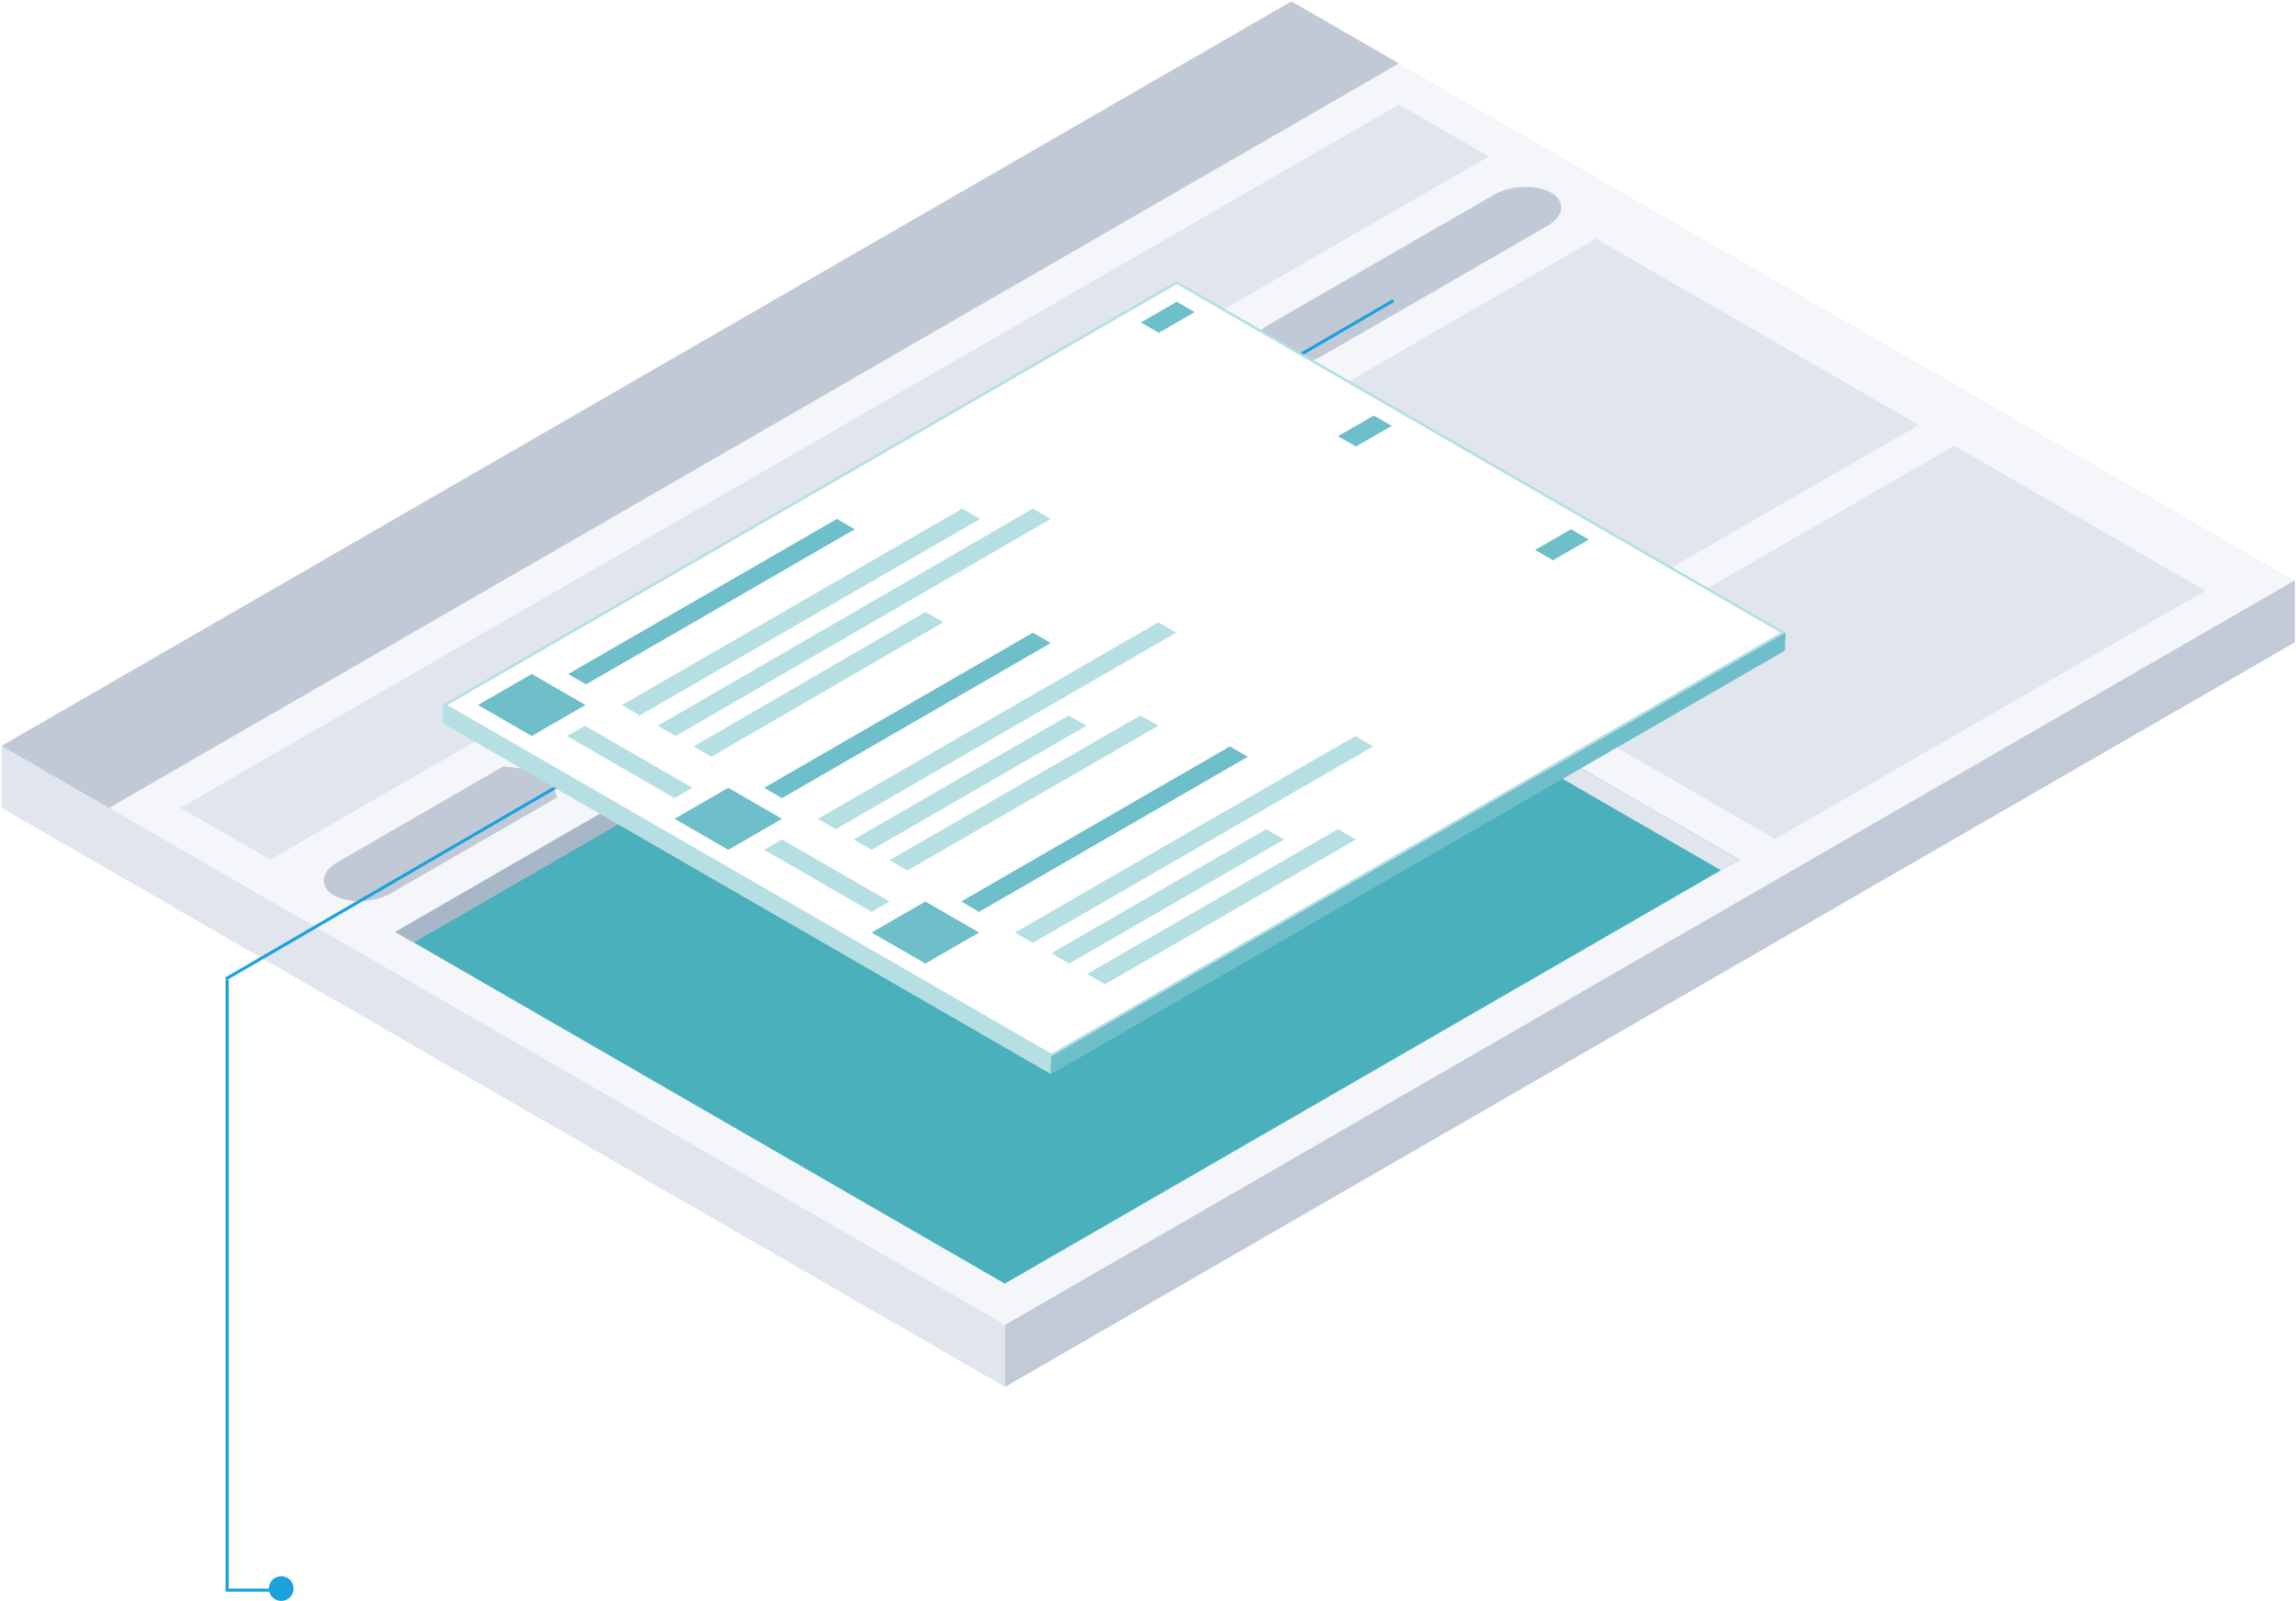 <?xml version="1.0" encoding="UTF-8" standalone="no"?>
<svg width="743px" height="518px" viewBox="0 0 743 518" version="1.1" xmlns="http://www.w3.org/2000/svg" xmlns:xlink="http://www.w3.org/1999/xlink">
    <!-- Generator: Sketch 44.1 (41455) - http://www.bohemiancoding.com/sketch -->
    <title>architecture</title>
    <desc>Created with Sketch.</desc>
    <defs>
        <filter x="-5.4%" y="-8.3%" width="110.8%" height="133.2%" filterUnits="objectBoundingBox" id="filter-1">
            <feOffset dx="0" dy="41" in="SourceAlpha" result="shadowOffsetOuter1"></feOffset>
            <feGaussianBlur stdDeviation="1" in="shadowOffsetOuter1" result="shadowBlurOuter1"></feGaussianBlur>
            <feColorMatrix values="0 0 0 0 0   0 0 0 0 0   0 0 0 0 0  0 0 0 0.1 0" type="matrix" in="shadowBlurOuter1" result="shadowMatrixOuter1"></feColorMatrix>
            <feMerge>
                <feMergeNode in="shadowMatrixOuter1"></feMergeNode>
                <feMergeNode in="SourceGraphic"></feMergeNode>
            </feMerge>
        </filter>
    </defs>
    <g id="Page-1" stroke="none" stroke-width="1" fill="none" fill-rule="evenodd">
        <g id="Artboard" transform="translate(-6, -136)">
            <g id="architecture" transform="translate(6, 16)">
                <g id="components_base_layer" transform="translate(0, 120)" fill-rule="nonzero">
                    <polygon id="Fill-17" fill="#F4F6F9" points="0.484 241.341 325.155 428.697 742.587 187.808 417.917 0.451"></polygon>
                    <polygon id="Fill-49" fill="#E0E5EE" points="0.516 241.315 0.516 261.393 325.228 448.749 325.228 428.671"></polygon>
                    <polygon id="Fill-50" fill="#C2CAD8" points="325.228 428.671 325.228 448.749 742.619 207.84 742.619 187.782"></polygon>
                    <polygon id="Fill-71" fill="#C1C9D7" points="252.958 206.45 255.585 214.574 186.008 254.722 183.115 246.363 168.619 244.69 237.903 204.702"></polygon>
                    <path d="M410.438,105.145 C404.99,108.29 404.443,113.12 409.222,115.879 C414.001,118.637 422.369,118.322 427.817,115.178 L500.769,73.083 C506.217,69.939 506.76,65.108 501.977,62.348 C497.192,59.588 488.821,59.903 483.373,63.047 L410.438,105.145 Z" id="Fill-72" fill="#C1C9D7"></path>
                    <path d="M336.747,167.729 L402.267,129.961 C407.715,126.817 408.259,121.987 403.476,119.226 C398.693,116.466 390.322,116.781 384.874,119.925 L319.357,157.696 L333.853,159.37 L336.747,167.729 Z" id="Fill-74" fill="#C1C9D7"></path>
                    <polygon id="Fill-76" fill="#C1C9D7" points="313.563 161.048 328.055 162.716 330.953 171.081 261.379 211.229 258.755 203.104 243.986 201.319"></polygon>
                    <path d="M162.904,247.973 L109.224,278.948 C103.776,282.092 103.229,286.922 108.007,289.681 C112.786,292.44 121.154,292.125 126.603,288.981 L180.293,258.006 L177.396,249.641 L162.904,247.973 Z" id="Fill-78" fill="#C1C9D7"></path>
                    <polygon id="Fill-80" fill="#C1C9D7" points="0.484 241.341 35.27 261.415 452.702 20.526 417.917 0.451"></polygon>
                    <polygon id="Fill-106" fill="#E0E5EE" points="58.463 261.41 452.702 33.912 481.694 50.637 87.449 278.142"></polygon>
                    <polygon id="Fill-108" fill="#E0E5EE" points="58.463 261.41 64.244 264.748 452.692 40.588 452.702 33.912"></polygon>
                    <polygon id="Fill-110" fill="#E0E5EE" points="452.702 33.912 481.694 50.638 475.886 53.973 452.692 40.588"></polygon>
                    <polygon id="Fill-131" fill="#E0E5EE" points="377.335 157.581 516.478 77.3 620.838 137.525 481.696 217.808"></polygon>
                    <polygon id="Fill-133" fill="#E0E5EE" points="377.335 157.581 516.478 77.3 516.47 84.094 383.323 161.037"></polygon>
                    <polygon id="Fill-135" fill="#E0E5EE" points="516.479 77.3 516.479 84.094 614.875 140.965 620.838 137.525"></polygon>
                    <polygon id="Fill-167" fill="#E0E5EE" points="493.269 224.609 632.432 144.316 713.6 191.157 574.444 271.448"></polygon>
                    <polygon id="Fill-169" fill="#E0E5EE" points="493.289 224.597 632.432 144.316 632.424 151.11 499.277 228.053"></polygon>
                    <polygon id="Fill-171" fill="#E0E5EE" points="632.425 144.257 632.425 151.051 707.638 194.597 713.6 191.157"></polygon>
                    <polygon id="Fill-195" fill="#4AB0BC" points="128.033 301.564 365.737 164.391 562.861 278.147 325.153 415.326"></polygon>
                    <polygon id="Fill-197" fill="#A8B7C7" points="127.933 301.496 365.558 164.361 365.551 171.155 133.921 304.951"></polygon>
                    <polygon id="Fill-199" fill="#E0E5EE" points="365.551 164.302 365.551 171.096 556.899 281.587 562.861 278.147"></polygon>
                </g>
                <g id="line" transform="translate(72, 217)">
                    <path d="M378.5,0.5 L1.5,219.5" id="Line" stroke="#1AA2DC" stroke-linecap="square"></path>
                    <path d="M1.5,220.5 L1.5,417.5" id="Line" stroke="#1AA2DC" stroke-linecap="square"></path>
                    <path d="M2.5,417.5 L18.5,417.5" id="Line" stroke="#1AA2DC" stroke-linecap="square"></path>
                    <circle id="Oval-2" fill="#1AA2DC" cx="19" cy="417" r="4"></circle>
                </g>
                <g id="components_feed" filter="url(#filter-1)" transform="translate(143, 169)" fill-rule="nonzero">
                    <path d="M237.794,0.952 L0.09,138.125 L197.209,251.887 L434.918,114.708 L237.794,0.952 Z M237.794,2.908 L431.529,114.708 L197.209,249.932 L3.479,138.125 L237.794,2.908 Z" id="Fill-207" fill="#B6DFE4"></path>
                    <polygon id="Fill-201" fill="#B6DFE4" points="0.218 138.147 0.276 143.994 197.081 257.548 197.209 250.887"></polygon>
                    <polygon id="Fill-203" fill="#6EBFC9" points="197.209 251.871 197.081 257.548 434.597 120.522 434.818 114.693"></polygon>
                    <polygon id="Fill-205" fill="#FFFFFF" points="1.784 138.125 237.794 1.93 433.223 114.708 197.209 250.909"></polygon>
                    <polygon id="Fill-209" fill="#6EBFC9" points="11.681 138.113 29.074 148.149 46.466 138.113 29.073 128.075"></polygon>
                    <polygon id="Fill-211" fill="#6EBFC9" points="40.857 128.094 46.655 131.44 133.619 81.255 127.821 77.909"></polygon>
                    <polygon id="Fill-213" fill="#B6DFE4" points="58.247 138.133 64.045 141.478 174.202 77.91 168.404 74.565"></polygon>
                    <polygon id="Fill-215" fill="#B6DFE4" points="69.843 144.824 75.641 148.17 197.032 77.911 191.234 74.565"></polygon>
                    <polygon id="Fill-217" fill="#B6DFE4" points="81.438 151.516 87.235 154.861 162.245 111.365 156.448 108.019"></polygon>
                    <polygon id="Fill-219" fill="#6EBFC9" points="104.271 164.896 110.069 168.242 197.033 118.057 191.235 114.711"></polygon>
                    <polygon id="Fill-221" fill="#B6DFE4" points="121.661 174.935 127.459 178.28 237.615 114.712 231.818 111.367"></polygon>
                    <polygon id="Fill-223" fill="#B6DFE4" points="133.257 181.626 139.055 184.972 208.628 144.823 202.83 141.478"></polygon>
                    <polygon id="Fill-225" fill="#B6DFE4" points="144.851 188.318 150.649 191.663 231.817 144.823 226.02 141.477"></polygon>
                    <polygon id="Fill-227" fill="#6EBFC9" points="75.283 174.935 92.675 184.972 110.068 174.935 92.675 164.898"></polygon>
                    <polygon id="Fill-229" fill="#6EBFC9" points="168.045 201.692 173.843 205.037 260.807 154.853 255.009 151.507"></polygon>
                    <polygon id="Fill-231" fill="#B6DFE4" points="185.435 211.73 191.233 215.076 301.39 151.508 295.592 148.162"></polygon>
                    <polygon id="Fill-233" fill="#6EBFC9" points="139.057 211.731 156.449 221.767 173.842 211.73 156.449 201.693"></polygon>
                    <polygon id="Fill-235" fill="#B6DFE4" points="40.497 148.17 46.294 144.823 81.078 164.896 75.282 168.242"></polygon>
                    <polygon id="Fill-237" fill="#B6DFE4" points="104.27 184.973 110.067 181.626 144.851 201.7 139.056 205.045"></polygon>
                    <polygon id="Fill-239" fill="#B6DFE4" points="197.212 218.43 203.01 221.775 272.583 181.627 266.785 178.282"></polygon>
                    <polygon id="Fill-241" fill="#B6DFE4" points="208.806 225.121 214.604 228.466 295.772 181.626 289.975 178.281"></polygon>
                    <polygon id="Fill-243" fill="#6EBFC9" points="226.2 14.333 231.998 17.679 243.595 10.986 237.797 7.64"></polygon>
                    <polygon id="Fill-245" fill="#6EBFC9" points="289.973 51.136 295.771 54.482 307.369 47.789 301.571 44.443"></polygon>
                    <polygon id="Fill-247" fill="#6EBFC9" points="353.747 87.938 359.545 91.284 371.142 84.591 365.345 81.245"></polygon>
                </g>
            </g>
        </g>
    </g>
</svg>
